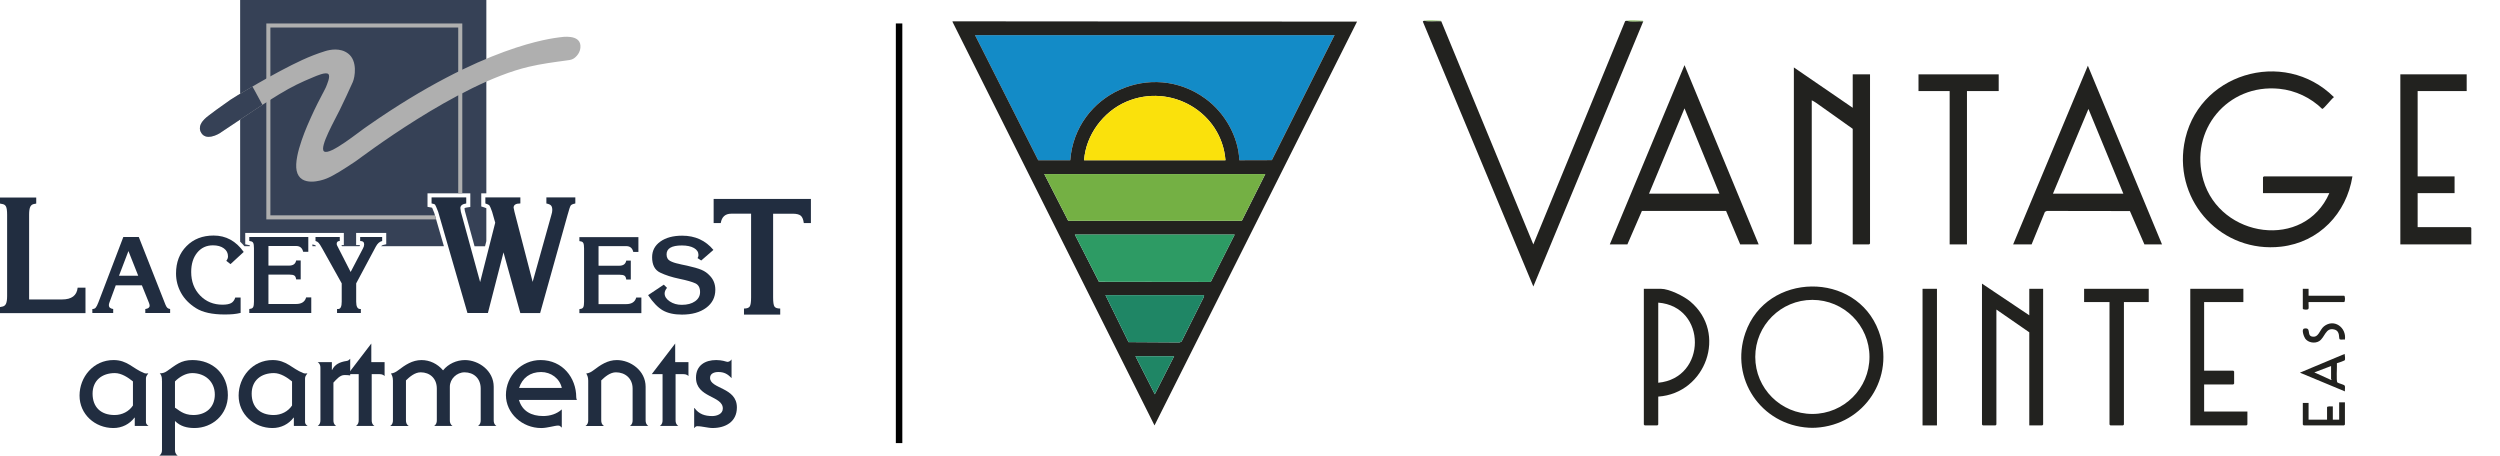 <?xml version="1.0" encoding="UTF-8"?>
<svg id="logos" xmlns="http://www.w3.org/2000/svg" viewBox="0 0 1541.49 280.95">
  <defs>
    <style>
      .cls-1 {
        fill: #22221f;
      }

      .cls-2 {
        fill: #74b044;
      }

      .cls-3 {
        fill: #138bc7;
      }

      .cls-4 {
        fill: #1f8665;
      }

      .cls-5 {
        fill: #fae10c;
      }

      .cls-6 {
        fill: #364156;
      }

      .cls-7 {
        fill: #2d9b64;
      }

      .cls-8 {
        fill: #afafaf;
      }

      .cls-9 {
        fill: #212d40;
      }

      .cls-10 {
        fill: none;
        stroke: #000;
        stroke-miterlimit: 10;
        stroke-width: 4px;
      }
    </style>
  </defs>
  <path class="cls-9" d="M52.71,177.36v15.72H0v-3.74l1.07-.22c1.21-.14,2.07-.71,2.57-1.71s.75-2.64.75-4.92v-50.14c0-2.42-.23-4.1-.7-5.02-.46-.93-1.34-1.46-2.62-1.6L0,125.52v-3.74h22.34v3.74l-1.07.21c-1.21.14-2.07.71-2.57,1.71-.5,1-.75,2.64-.75,4.92v52.28h20.31c5.91,0,9.12-2.42,9.62-7.27h4.83Z"/>
  <path class="cls-9" d="M440.03,122.68h59.97v14.86h-4.38c-.29-2.21-.91-3.72-1.87-4.54-.96-.82-2.65-1.23-5.08-1.23h-11.97v51.64c0,2.85.27,4.7.8,5.56.53.85,1.73,1.28,3.58,1.28v3.74h-22.34v-3.74c1.85,0,3.05-.45,3.58-1.34.54-.89.8-2.73.8-5.51v-51.64h-12.19c-3.71,0-5.88,1.92-6.52,5.77h-4.38v-14.86h0Z"/>
  <g>
    <path class="cls-9" d="M369.06,151.77v12.08h12.72c2.53,0,3.98-1.06,4.36-3.16h2.81v11.66h-2.81c-.14-1.17-.5-1.96-1.09-2.35-.59-.4-1.63-.6-3.13-.6h-12.86v18.12h17.07c3.37,0,5.43-1.36,6.18-4.07h3.16v9.62h-38.22v-2.46l.7-.14c.84-.09,1.42-.46,1.72-1.09.3-.63.46-1.72.46-3.27v-32.95c0-1.59-.15-2.69-.46-3.3s-.88-.96-1.72-1.05l-.7-.14v-2.46h36.39v9.13h-3.16c-.56-2.39-2.01-3.58-4.36-3.58h-17.07,0Z"/>
    <path class="cls-9" d="M399.62,181.98l9.69-6.46,1.97,1.97c-.98,1.17-1.47,2.32-1.47,3.44,0,1.87,1.05,3.51,3.16,4.92s4.57,2.11,7.38,2.11c3.42,0,6.16-.72,8.22-2.18s3.09-3.35,3.09-5.69c0-2.67-.96-4.46-2.88-5.37-1.92-.91-5.2-1.85-9.83-2.81-4.64-.96-8.61-2.24-11.91-3.83-3.3-1.59-4.95-4.75-4.95-9.48,0-4.03,1.7-7.25,5.09-9.66,3.4-2.41,7.88-3.62,13.46-3.62,7.96,0,14.38,2.93,19.25,8.78l-7.52,6.53-2.25-1.48c.19-.33.33-.64.42-.95.09-.31.14-.62.14-.95,0-1.83-.93-3.27-2.77-4.32-1.85-1.05-4.35-1.58-7.48-1.58-6.28,0-9.42,1.83-9.42,5.48,0,1.92.71,3.27,2.14,4.04,1.43.77,3.19,1.37,5.3,1.79l1.69.42,1.68.35,1.69.35c4.03.89,7.04,1.76,9.03,2.6,1.99.84,3.66,2.01,5.02,3.51,2.34,2.34,3.51,5.27,3.51,8.78,0,4.64-1.89,8.35-5.66,11.14s-8.75,4.18-14.93,4.18c-4.82,0-8.74-.87-11.77-2.6-3.02-1.73-6.05-4.87-9.1-9.41h0Z"/>
  </g>
  <g>
    <path class="cls-6" d="M150.69,151.81h3.36c-.02-.26-.05-.46-.08-.6l-2.76-.55v-7.02h60.8v7.47h-1.49l.36.7h10.8c.13-.25.24-.49.3-.7h-2.4v-7.47h18.57v6.95l-1.93.46c-.2.05-.68.17-1.27.77h38.76l-5.95-20.55c-.71-1.81-1.11-2.73-1.32-3.19-.17-.05-.42-.1-.77-.17l-2.07-.37v-8.35h26.39v8.42l-2.14.32c-.89.13-1.3.33-1.46.43l.24,1.72,5.96,21.75h6.48l.8-3.16v-20.25s-.02-.04-.02-.05c-.19-.1-.59-.28-1.36-.52l-1.75-.55v-8.09h3.14V0h-151.81v149.01c.91.84,1.78,1.79,2.62,2.79h0Z"/>
    <path class="cls-6" d="M192.62,150.7v1.1h2.27c-.14-.19-.25-.33-.3-.39-.18-.2-.38-.32-.66-.38l-1.31-.33Z"/>
  </g>
  <path class="cls-9" d="M310.45,155.64l-9.61,37.36h-12.61l-18.07-62.43c-1-2.57-1.62-4.01-1.87-4.33s-.98-.59-2.19-.8v-3.74h21.38v3.75c-2.42.36-3.63,1.32-3.63,2.89l.32,2.25,11.88,43.33,9.3-36.6-1.92-6.74c-.79-2.21-1.34-3.51-1.66-3.9s-1.16-.8-2.51-1.23v-3.74h21.59v3.74c-2.78,0-4.17.86-4.17,2.57l.54,2.57,11.21,43.22,11.52-41.2c.39-1.21.58-2.24.58-3.09,0-1.28-.25-2.2-.75-2.77s-1.46-1-2.89-1.28v-3.74h17.85v3.74c-1.5.29-2.44.7-2.83,1.23-.39.53-1.05,2.51-1.98,5.93l-16.89,60.41h-12.22l-10.35-37.36-.02-.04Z"/>
  <g>
    <path class="cls-9" d="M85.58,146.14l16.44,41.73c.37.89.75,1.52,1.12,1.9s.96.63,1.76.77v2.46h-15.31v-2.46c1.78-.24,2.67-.94,2.67-2.11,0-.19-.05-.48-.14-.88-.09-.4-.21-.74-.35-1.02l-4.29-10.61h-16.11l-3.9,10.61c-.24.61-.35,1.17-.35,1.69,0,1.27.89,2.04,2.67,2.32v2.46h-12.86v-2.46c.89,0,1.58-.28,2.07-.84.49-.56,1.04-1.64,1.65-3.23l15.38-40.33h9.56-.01ZM73.39,170.01l11.84.02-6.04-15.24-5.81,15.22h.01Z"/>
    <path class="cls-9" d="M150.28,155.34l-8.15,7.52-2.6-2.04c.7-.84,1.05-1.76,1.05-2.74,0-2.06-.85-3.71-2.56-4.95-1.71-1.24-3.95-1.86-6.71-1.86-4.03,0-7.27,1.51-9.73,4.53s-3.69,6.99-3.69,11.91c0,5.85,1.83,10.68,5.48,14.47s8.27,5.69,13.84,5.69c2.34,0,4.11-.33,5.3-.98s2.05-1.8,2.56-3.44h3.3v9.48c-1.5.37-3.01.63-4.53.77s-3.29.21-5.3.21c-7.68,0-13.58-1.3-17.7-3.9-4.12-2.6-7.2-5.76-9.24-9.48s-3.06-7.69-3.06-11.91c0-6.89,2.15-12.51,6.46-16.86,4.31-4.36,9.88-6.53,16.72-6.53,7.59,0,13.77,3.37,18.55,10.12h0Z"/>
    <path class="cls-9" d="M165.52,151.69v12.08h12.72c2.53,0,3.98-1.06,4.36-3.16h2.81v11.66h-2.81c-.14-1.17-.5-1.96-1.09-2.35-.59-.4-1.63-.6-3.13-.6h-12.86v18.12h17.07c3.37,0,5.43-1.36,6.18-4.07h3.16v9.62h-38.22v-2.46l.7-.14c.84-.09,1.42-.46,1.72-1.09.3-.63.46-1.72.46-3.27v-32.95c0-1.59-.15-2.69-.46-3.3-.3-.61-.88-.96-1.72-1.05l-.7-.14v-2.46h36.39v9.13h-3.16c-.56-2.39-2.01-3.58-4.36-3.58h-17.07.01Z"/>
    <path class="cls-9" d="M216.21,167.7l7.64-14.6c.46-.8.69-1.62.69-2.46,0-1.36-.82-2.04-2.46-2.04v-2.46h13.56v2.46c-1.59.38-2.91,1.54-3.94,3.51l-12.08,22.62v11.31c0,3,.82,4.5,2.46,4.5h.42v2.46h-14.68v-2.46h.7c1.45,0,2.18-1.5,2.18-4.5v-11.31l-12.08-21.64c-.94-1.69-1.66-2.81-2.18-3.37-.52-.56-1.15-.94-1.9-1.12v-2.46h14.96v2.46c-1.26,0-1.9.59-1.9,1.76,0,.33.09.68.28,1.06l8.32,16.28h0Z"/>
  </g>
  <g>
    <path class="cls-9" d="M83.09,262.64v-5.14h-.16c-3.05,4.02-7.71,6.42-13.01,6.42-11.4,0-20.88-8.51-20.88-19.99s8.59-21.92,20.96-21.92c8.59,0,11.8,5.22,18.87,8.03.8.32,1.77.32,2.57.16-.8,1.2-1.45,1.85-1.45,3.13v26.74c0,1.05.32,1.69,1.61,2.57h-8.51ZM81.97,235.18c-2.97-2.41-7.07-5.14-11.16-5.14-7.87,0-13.73,4.5-13.73,12.69s4.98,13.17,13.57,13.17c4.66,0,8.83-2.17,11.32-5.86v-14.86Z"/>
    <path class="cls-9" d="M99.86,235.02c0-1.85,0-3.45-1.36-4.82,1.93,0,3.13-.48,4.42-1.36,5.62-3.86,8.59-6.83,15.74-6.83,12.45,0,21.84,8.51,21.84,21.68,0,11.96-9.56,20.23-20.56,20.23-4.66,0-8.75-1.05-12.04-4.34v17.74c0,1.29.16,2.57,1.69,3.61h-11.4c1.53-1.05,1.69-2.33,1.69-3.61v-42.31h-.02ZM107.89,251.4c2.17,1.13,4.9,4.5,11.32,4.5,7.71,0,13.25-4.66,13.25-12.61s-5.94-13.25-13.97-13.25c-4.02,0-8.03,2.49-10.6,5.14,0,0,0,16.22,0,16.22Z"/>
    <path class="cls-9" d="M181.19,262.64v-5.14h-.16c-3.05,4.02-7.71,6.42-13.01,6.42-11.4,0-20.88-8.51-20.88-19.99s8.59-21.92,20.96-21.92c8.59,0,11.8,5.22,18.87,8.03.8.32,1.77.32,2.57.16-.8,1.2-1.45,1.85-1.45,3.13v26.74c0,1.05.32,1.69,1.61,2.57h-8.51ZM180.07,235.18c-2.97-2.41-7.07-5.14-11.16-5.14-7.87,0-13.73,4.5-13.73,12.69s4.98,13.17,13.57,13.17c4.66,0,8.83-2.17,11.32-5.86v-14.86Z"/>
    <path class="cls-9" d="M204.62,228.11h.16c1.61-3.37,4.66-4.9,8.91-5.54,1.12-.16,1.44-.56,2.25-1.36v10.28c-1.04-.16-1.93-.24-3.53-.24-2.81,0-4.9,2.65-6.82,4.66v23.12c0,1.29.16,2.57,1.69,3.61h-11.4c1.53-1.04,1.69-2.33,1.69-3.61v-32.12c0-1.28-.16-2.57-1.69-3.61h8.75v4.82h-.01Z"/>
    <path class="cls-9" d="M237.14,223.3v8.59c-.96-1.12-2.33-1.2-3.69-1.2h-4.26v28.34c0,1.29.16,2.57,1.69,3.61h-11.4c1.53-1.04,1.69-2.33,1.69-3.61v-28.34h-6.67l14.45-18.87v11.48h8.19,0Z"/>
    <path class="cls-9" d="M242.27,234.54c0-2.01-.56-3.13-1.2-4.25,1.69-.16,3.13-.96,4.5-2.01,4.25-3.21,8.59-6.26,14.37-6.26,4.98,0,9.8,2.25,13.25,6.34,3.21-4.02,8.35-6.34,13.49-6.34,8.43,0,17.74,6.5,17.74,16.46v20.56c0,1.29.16,2.57,1.69,3.61h-11.4c1.53-1.04,1.69-2.33,1.69-3.61v-19.43c0-6.34-4.34-10.04-9.96-10.04-4.82,0-9.07,4.09-9.07,8.91v20.56c0,1.29.16,2.57,1.68,3.61h-11.4c1.53-1.04,1.69-2.33,1.69-3.61v-19.43c0-6.34-4.34-10.04-9.96-10.04-3.61,0-6.83,2.81-9.07,4.98v24.49c0,1.29.16,2.57,1.69,3.61h-11.4c1.53-1.04,1.68-2.33,1.68-3.61v-24.49h0Z"/>
    <path class="cls-9" d="M346.4,263.68c-.96-.8-1.05-1.28-2.25-1.28-2.09,0-6.66,1.53-10.44,1.53-11.72,0-21.76-9.07-21.76-20.32,0-12.04,9.63-21.6,21.36-21.6,13.57,0,22,10.92,22,22.96,0,.56.16,1.04.4,1.61h-35.73c2.01,6.98,7.71,9.95,14.94,9.95,4.17,0,8.43-1.28,11.48-4.09v11.24h0ZM346.4,239.19c-1.29-5.86-6.67-9.8-12.77-9.8-6.74,0-11.56,3.61-13.57,9.8h26.34Z"/>
    <path class="cls-9" d="M362.68,234.54c0-2.01-.56-3.13-1.2-4.25,1.69-.16,3.13-.96,4.5-2.01,4.25-3.21,8.59-6.26,14.37-6.26,8.43,0,17.74,6.5,17.74,16.46v20.56c0,1.29.16,2.57,1.69,3.61h-11.4c1.53-1.04,1.69-2.33,1.69-3.61v-19.43c0-6.34-4.66-10.04-10.28-10.04-3.61,0-6.83,2.81-9.07,4.98v24.49c0,1.29.16,2.57,1.69,3.61h-11.4c1.53-1.04,1.68-2.33,1.68-3.61v-24.49h0Z"/>
    <path class="cls-9" d="M424.5,223.3v8.59c-.96-1.12-2.33-1.2-3.69-1.2h-4.25v28.34c0,1.29.16,2.57,1.69,3.61h-11.4c1.53-1.04,1.68-2.33,1.68-3.61v-28.34h-6.66l14.45-18.87v11.48h8.19-.01Z"/>
    <path class="cls-9" d="M428.03,251.56h.16c2.81,3.85,6.5,4.98,11,4.98,2.81,0,6.5-1.28,6.5-4.66,0-8.03-16.54-6.5-16.54-19.03,0-7.55,5.62-10.84,12.44-10.84,1.77,0,3.29.24,4.42.48,1.2.24,2.01.64,2.49.64,1.04,0,2.01-.64,2.57-1.53v11.56c-2.41-2.57-4.58-3.78-8.19-3.78-2.41,0-5.06.88-5.06,3.61,0,6.9,16.54,5.7,16.54,18.23,0,8.91-7.07,12.69-15.01,12.69-1.53,0-3.13-.32-4.66-.56-1.61-.24-3.13-.56-4.74-.56-.64,0-1.2.24-1.77,1.12h-.16v-12.37.02Z"/>
  </g>
  <polygon class="cls-8" points="166.72 132.79 166.72 16.97 282.54 16.97 282.54 119.18 285.05 119.18 285.05 14.47 164.22 14.47 164.22 135.3 268.92 135.3 268.2 132.79 166.72 132.79"/>
  <path class="cls-8" d="M182.91,105.26c-2-9.59,7.35-29.6,8.8-32.85,2.64-5.93,5.61-11.67,8.64-17.4.21-.4.42-.79.59-1.21.7-1.76,2.96-6.75,1.52-8.13-1.55-1.48-7.22,1.06-9.2,1.88-15.69,6.48-21.54,10.33-57.88,34.63-1.82,1.09-8.32,4.38-11.2-.16-2.51-3.96.73-7.29,1.99-8.64,1.62-1.73,12.42-9.44,15.96-11.87,2.97-2.04,27.68-16.95,44.24-24.54,4.6-2.11,9.28-3.94,14.11-5.44,2.91-.91,9.32-2.26,14.21,1.51,5.87,4.53,4.18,14.48,2.86,17.5-2.55,5.84-5.35,11.58-8.1,17.33-2.63,5.51-12.75,22.99-9.67,25.45,3.59,2.86,22.07-12.54,27.29-15.92,70.99-49.53,113.57-53.73,117.69-54.36,2.09-.32,12.54-1.9,13.13,4.95.37,4.31-2.7,7.26-4.39,8.23-1.35.78-2.91.89-4.41,1.09-7.73,1.04-15.45,2.07-23.05,3.86-44.08,10.39-104.04,56.48-106.64,58.19-3.42,2.24-6.79,4.57-10.31,6.65-2.87,1.7-5.76,3.41-8.95,4.51-1.04.36-15.01,5.34-17.23-5.28v.02Z"/>
  <path class="cls-6" d="M155.62,53.36c-6.92,4.02-12.22,7.28-13.49,8.15-3.54,2.43-14.34,10.14-15.96,11.87-1.26,1.34-4.5,4.68-1.99,8.64,2.88,4.54,9.37,1.25,11.2.16,11.4-7.62,19.8-13.23,26.44-17.55-2.14-3.71-4-7.62-6.2-11.28h0Z"/>
  <path class="cls-1" d="M1241.29,150.7l46.08-110.19,45.72,110.19h-10.85l-8.95-20.56-51.2-.08-1.2.58-8.21,20.05h-11.39ZM1265.84,119.42h43.41l-21.53-52.25-21.88,52.25Z"/>
  <path class="cls-1" d="M1142.38,66.46v-20.62h10.67v104.32s-.5.53-.53.53h-10.14v-71.26c-6.73-4.76-13.41-9.6-20.17-14.33-1.6-1.12-3.33-2.45-5.09-3.26v88.32s-.5.53-.53.53h-10.5V41.58l36.29,24.88Z"/>
  <g>
    <path class="cls-1" d="M1436.27,119.07h-40.92v-9.77s.5-.53.53-.53h54.62c-3.66,22.87-20.59,40.64-43.99,43.32-36.18,4.14-65.67-27.09-59.8-62.94,7.15-43.69,61.44-60.07,92.4-29.25-1.3.78-6.4,7.41-7.24,7.26-7.04-6.92-16.5-11.4-26.38-12.41-31.93-3.27-55.86,25.59-46.88,56.43,10.37,35.57,62.3,43.18,77.66,7.9Z"/>
    <path class="cls-1" d="M1520.95,45.85v10.31h-30.24v52.6h22.77v10.31h-22.77v20.97h32.56s.53.5.53.53v10.13h-43.76V45.85h40.92Z"/>
  </g>
  <path class="cls-1" d="M1251.25,194.42v-16.35h8.54v83.7s-.5.53-.53.53h-8.01v-57.4l-20.28-14.04v70.91s-.5.53-.53.53h-7.83s-.53-.5-.53-.53v-86.9l29.18,19.55Z"/>
  <polygon class="cls-1" points="1232.39 45.85 1232.39 56.15 1212.82 56.15 1212.82 150.7 1202.15 150.7 1202.15 56.15 1182.94 56.15 1182.94 45.85 1232.39 45.85"/>
  <g>
    <path class="cls-1" d="M1119.6,263.73c-1.32.08-2.95.08-4.27,0-29.49-1.7-48.88-30.32-39.14-58.47,13-37.6,68.37-38.32,82.2-1.07,10.55,28.41-8.75,57.8-38.79,59.54ZM1152.71,220.07c0-19.43-15.76-35.17-35.21-35.17s-35.21,15.75-35.21,35.17,15.76,35.17,35.21,35.17,35.21-15.75,35.21-35.17Z"/>
    <path class="cls-1" d="M1022.47,244.53v17.24s-.5.53-.53.53h-7.83s-.53-.5-.53-.53v-83.7h10.5c5.13,0,14.19,4.52,18.14,7.83,23.1,19.43,9.66,56.62-19.74,58.64ZM1022.47,236c30.05-2.84,30.19-47.01,0-49.4v49.4Z"/>
  </g>
  <path class="cls-1" d="M1383.25,178.07v8.17h-24.19v42.3h17.97s.53.5.53.53v7.46s-.5.53-.53.53h-17.97v16.71h26.68v8s-.5.53-.53.53h-34.69v-84.24h32.73Z"/>
  <path class="cls-1" d="M1324.9,178.07v8.17h-15.3v75.53s-.5.53-.53.53h-7.83s-.53-.5-.53-.53v-75.53h-15.66v-8.17h39.85Z"/>
  <rect class="cls-1" x="1185.43" y="178.07" width="8.89" height="84.24"/>
  <path class="cls-1" d="M1445.81,222.08c-.18.28-4.15,1.75-4.88,1.87.17,1.77-.52,11.18.31,11.87.71.58,4.06,1.28,4.46,1.95.48.79.02,2.6.17,3.56l-27.75-11.55,27.58-11.55c.19.71.38,3.43.12,3.85ZM1437.33,225.7l-10.32,3.91,10.15,4.61c1.08.1.17-.38.17-.53v-8Z"/>
  <path class="cls-1" d="M1445.87,248.09v13.68s-.5.53-.53.53h-24.91s-.53-.5-.53-.53v-13.33h3.56v10.31h11.39v-7.64c0-.78,2.89-.51,3.56-.53v8.17h3.91v-10.66h3.56Z"/>
  <path class="cls-1" d="M1419.9,178.07h3.56s0,4.27,0,4.27h21.88c.78,0,.78,3.91,0,3.91h-21.88c-.18.99.33,3.6-.16,4.29-.45.65-3.4.44-3.4-.2v-12.26Z"/>
  <path class="cls-1" d="M1445.87,209.35c-.82-.13-2.62.27-3.23-.16-.76-.53.52-4.97-3.24-6-5.53-1.52-5.81,4.92-9.43,7.16-2.6,1.61-6.78.98-8.6-1.6-.81-1.16-2.53-5.79-.59-6.16,4.54-.87,1.41,4.11,4.7,4.9,4.22,1.01,4.74-4.1,7.46-6.26,6.29-4.99,13.99.76,12.93,8.12Z"/>
  <g>
    <path class="cls-1" d="M1084.38,150.7h-11.39l-8.7-20.64h-51.9s-8.95,20.64-8.95,20.64h-10.85l46.08-110.54,45.72,110.54ZM1060.19,119.42l-21.53-52.61-21.88,52.61h43.41Z"/>
    <g>
      <path class="cls-2" d="M888.69,13.15c-3.49-.22-7.27.46-10.67-.36,1.32-.29,8.24-.19,9.82-.02.34.04.69-.03.85.38Z"/>
      <g>
        <path class="cls-1" d="M888.69,13.15l56.75,137.56,56.47-137.31c.18-.57.52-.53,1-.6,3.26.81,6.95.14,10.32.36l-67.78,163.49L877.32,13.32c.2-.23.39-.46.7-.53,3.4.82,7.18.14,10.67.36Z"/>
        <path class="cls-2" d="M1013.22,13.15c-3.37-.22-7.05.46-10.32-.36,2.15-.32,7.12-.15,9.46-.02.33.02.78-.03.86.37Z"/>
      </g>
    </g>
  </g>
  <g>
    <path class="cls-3" d="M822.87,21.68l-38.66,77.07-20.05.06c-.62-14.64-8.97-29.2-20.67-37.82-33.3-24.54-80.45-3.03-83.58,37.82l-19.76.02-38.95-77.15h221.66Z"/>
    <g>
      <path class="cls-1" d="M587.33,13.15l249.42.18-124.89,248.98L587.33,13.5v-.36ZM822.87,21.68h-221.66l38.95,77.15,19.76-.02c3.13-40.86,50.28-62.36,83.58-37.82,11.7,8.62,20.05,23.19,20.67,37.82l20.05-.06,38.66-77.07ZM755.62,98.81c-2.34-29.64-33.78-47.84-61.19-36.06-14.21,6.1-24.93,20.57-25.99,36.06h87.17ZM780.17,107.34h-136.27l14.75,28.82h107.05s14.47-28.82,14.47-28.82ZM761.31,144.66h-98.56l14.83,29.08,68.97.09,14.75-29.17ZM742.46,181.98h-60.84l14.23,28.97,31.51.19,1.19-.59,13.63-27.25.28-1.32ZM723.96,219.65h-23.84l11.92,23.45,11.92-23.45Z"/>
      <polygon class="cls-2" points="780.17 107.34 765.7 136.14 658.65 136.15 643.9 107.34 780.17 107.34"/>
      <path class="cls-5" d="M755.62,98.81h-87.17c1.06-15.49,11.78-29.96,25.99-36.06,27.41-11.77,58.84,6.43,61.19,36.06Z"/>
      <polygon class="cls-7" points="761.31 144.66 746.56 173.83 677.59 173.73 662.76 144.66 761.31 144.66"/>
      <polygon class="cls-4" points="742.46 181.98 742.18 183.3 728.54 210.55 727.36 211.14 695.84 210.95 681.62 181.98 742.46 181.98"/>
      <polygon class="cls-4" points="723.96 219.65 712.04 243.1 700.12 219.65 723.96 219.65"/>
    </g>
  </g>
  <line class="cls-10" x1="554.37" y1="14.46" x2="554.37" y2="273.21"/>
</svg>